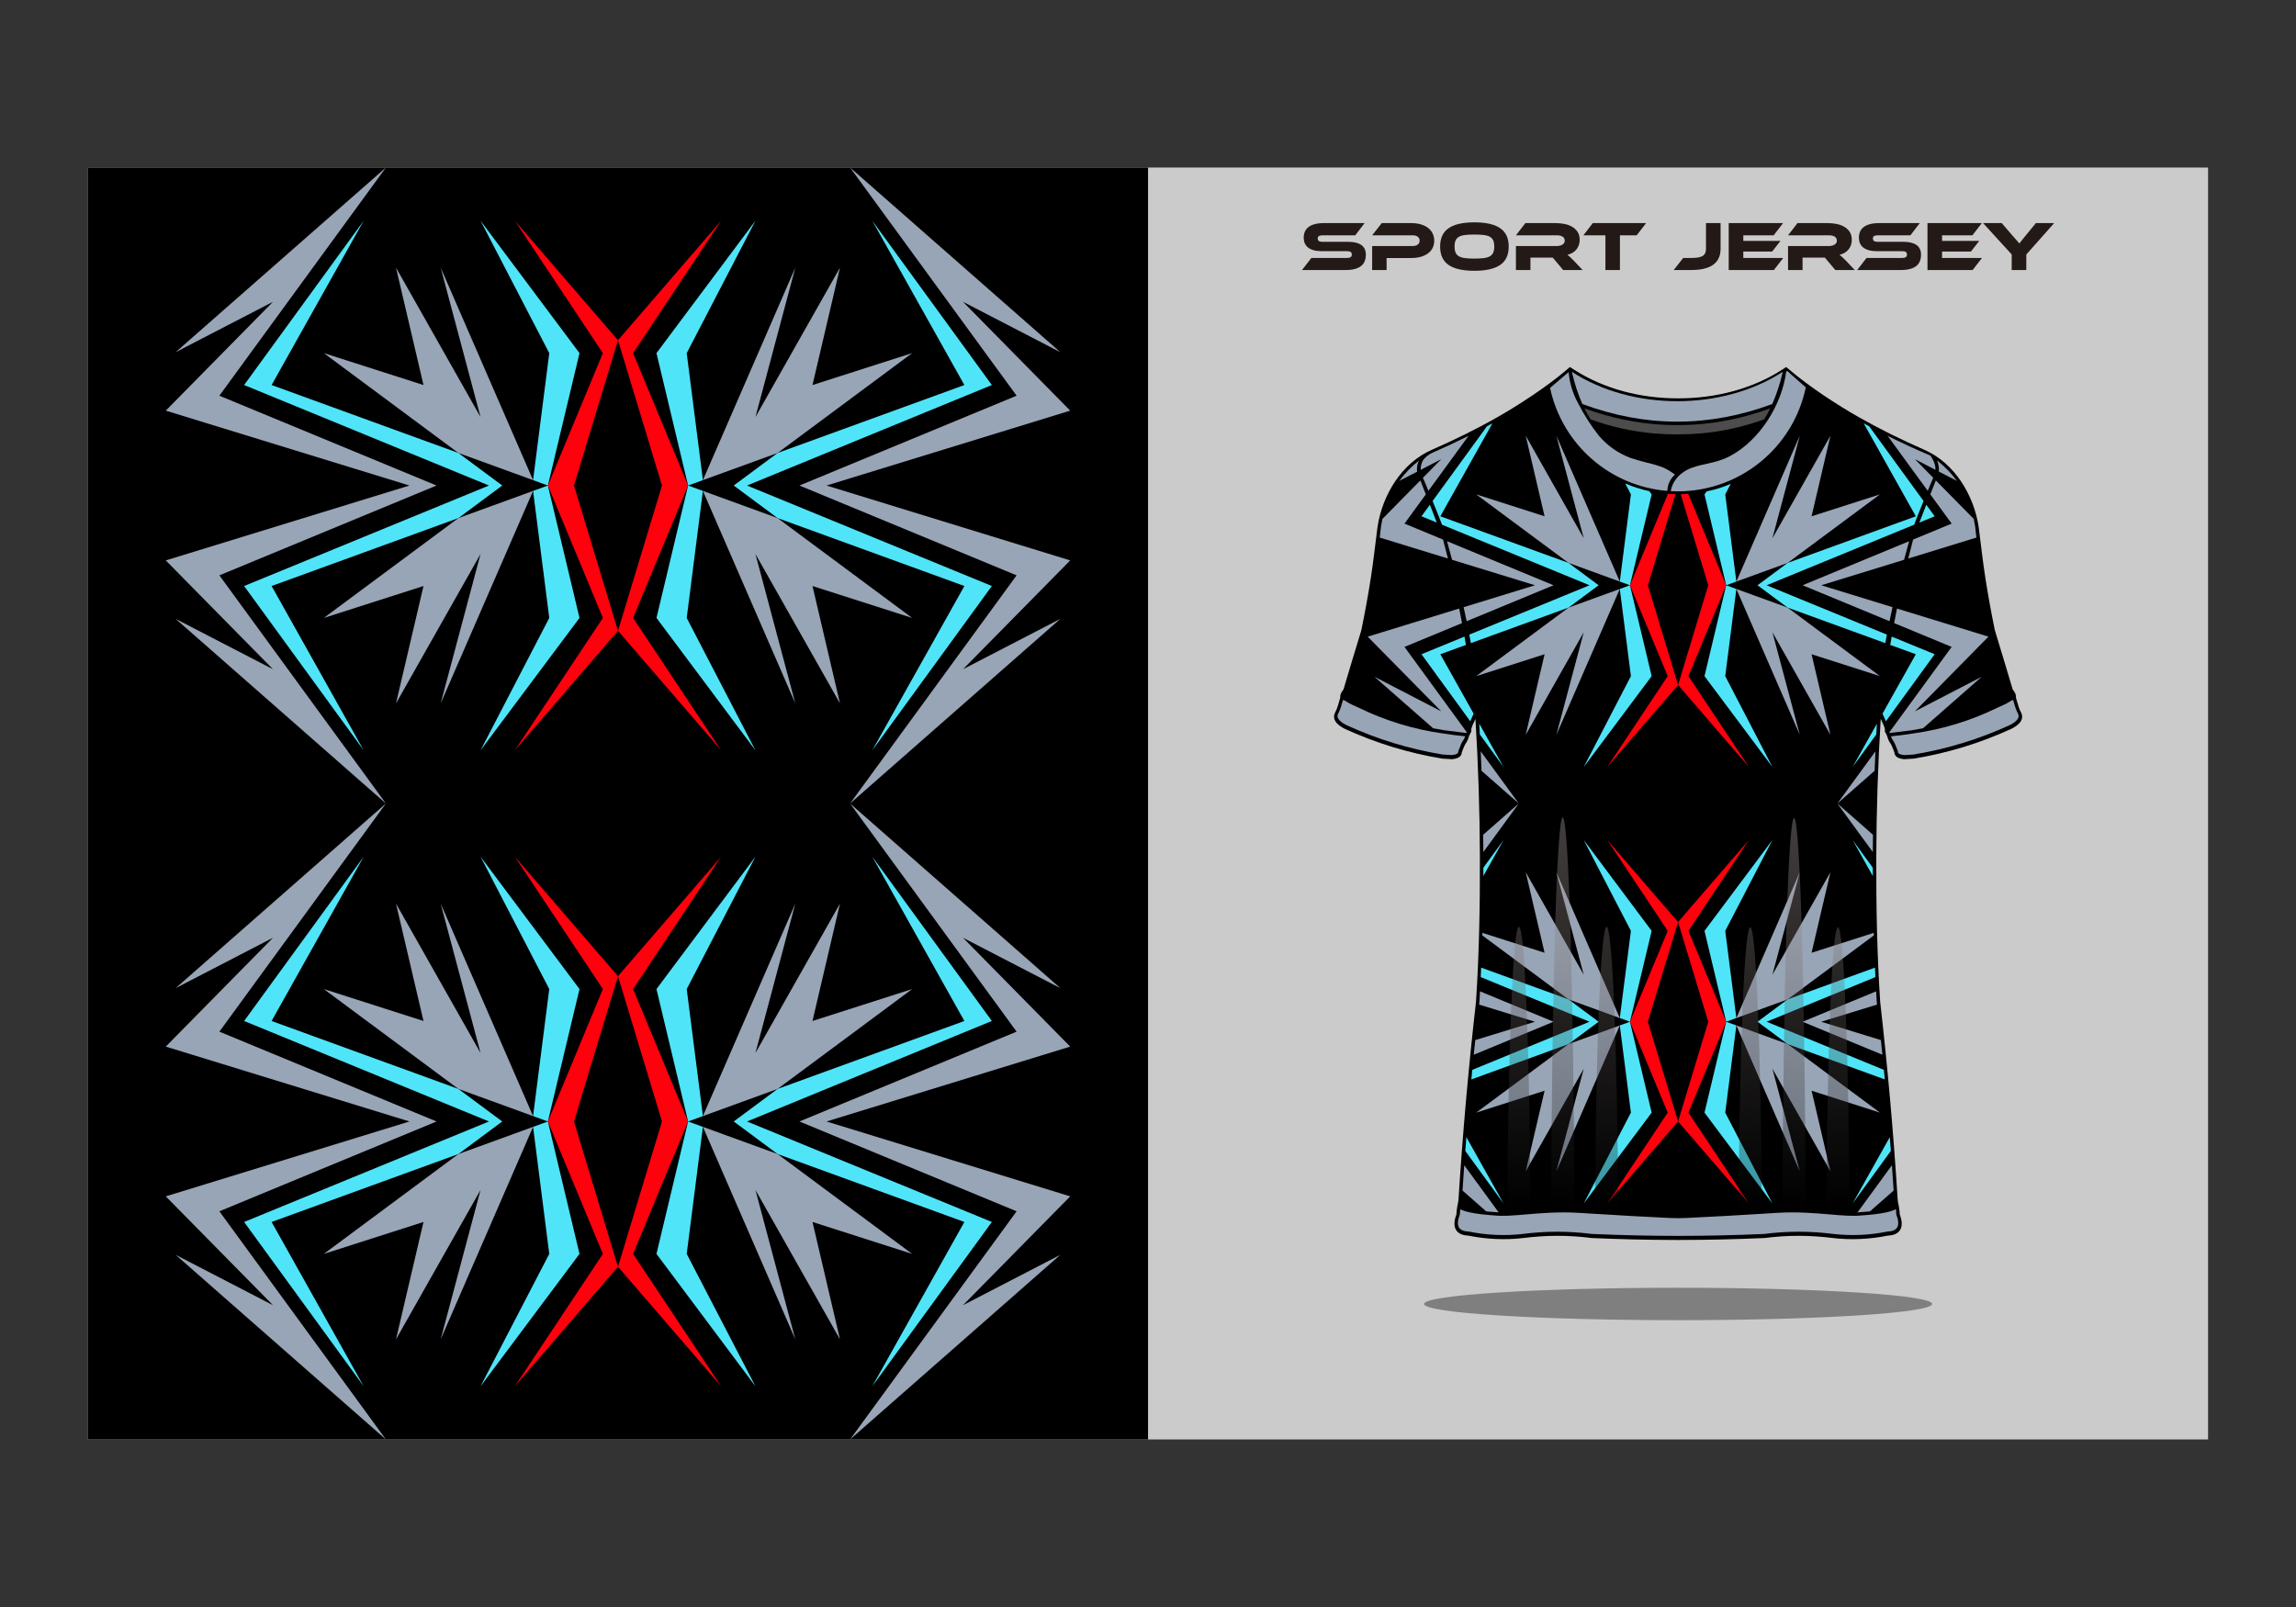 <?xml version="1.0" encoding="utf-8"?>
<!-- Generator: Adobe Illustrator 27.5.0, SVG Export Plug-In . SVG Version: 6.00 Build 0)  -->
<svg version="1.1" id="Layer_1" xmlns="http://www.w3.org/2000/svg" xmlns:xlink="http://www.w3.org/1999/xlink" x="0px" y="0px"
	 viewBox="0 0 5000 3500" style="enable-background:new 0 0 5000 3500;" xml:space="preserve">
<rect x="0" y="0" width="5000" height="3500" fill="#333333" stroke="none"/>
<g>
	<rect x="191.522" y="364.912" style="fill-rule:evenodd;clip-rule:evenodd;fill:#CBCBCB;" width="4616.957" height="2770.175"/>
	<rect x="191.522" y="364.915" style="fill-rule:evenodd;clip-rule:evenodd;" width="2308.551" height="2770.173"/>
	<path style="fill-rule:evenodd;clip-rule:evenodd;fill:#7F7F7F;" d="M3654.35,2875.31c305.52,0,553.223-15.809,553.223-35.3
		c0-19.503-247.703-35.313-553.223-35.313c-305.522,0-553.21,15.809-553.21,35.313
		C3101.14,2859.501,3348.828,2875.31,3654.35,2875.31"/>
	<path style="fill:#231916;" d="M4473.309,485.92l-60.649,68.422v33.752h-31.757v-33.905l-62.32-68.269h40.633l24.421,28.406
		c0.822,0.917,1.89,2.113,3.214,3.592c1.32,1.475,2.706,3.027,4.12,4.655c1.418,1.63,2.771,3.156,3.968,4.582
		c1.228,1.425,2.11,2.495,2.613,3.208c1.007-1.428,2.485-3.361,4.438-5.806c1.917-2.443,4.721-5.902,8.369-10.382l23.231-28.256
		H4473.309z M4316.127,561.824l-20.3,26.27h-98.357V485.92h118.375l-20.487,26.574h-66.131v12.219h80.951l-18.159,23.214h-62.792
		v13.898H4316.127z M4145.096,526.697c12.496,0,22.033,2.319,28.547,6.95c6.516,4.63,9.791,11.633,9.791,20.997
		c0,5.195-0.818,9.877-2.458,14.055c-1.635,4.172-4.216,7.686-7.804,10.538c-3.558,2.85-8.12,5.036-13.662,6.566
		c-5.538,1.526-12.179,2.29-19.92,2.29h-95.148l20.302-26.27h77.268c3.777,0,6.548-0.587,8.28-1.758
		c1.699-1.17,2.578-3.081,2.578-5.724c0-2.647-0.879-4.531-2.578-5.652c-1.732-1.119-4.503-1.678-8.28-1.678h-55.583
		c-6.61,0-12.305-0.715-17.089-2.142c-4.784-1.424-8.783-3.408-11.929-5.955c-3.149-2.547-5.509-5.629-7.019-9.24
		c-1.543-3.613-2.297-7.609-2.297-11.987c0-4.788,0.85-9.138,2.518-13.06c1.699-3.919,4.281-7.258,7.805-10.002
		c3.492-2.752,8.026-4.887,13.597-6.417c5.537-1.526,12.179-2.29,19.924-2.29h88.725l-20.303,26.574h-70.88
		c-3.649,0-6.387,0.511-8.183,1.527c-1.76,1.019-2.643,2.852-2.643,5.499c0,2.647,0.882,4.506,2.643,5.575
		c1.797,1.066,4.534,1.602,8.183,1.602H4145.096z M4039.09,588.094h-42.301l-22.756-27.032h-48.595v27.032h-31.6v-52.232h88.882
		c4.878,0,9.002-1.019,12.368-3.056c3.368-2.035,5.039-4.836,5.039-8.399c0-3.973-1.51-6.952-4.567-8.936
		c-3.052-1.986-7.331-2.977-12.84-2.977h-88.882l20.613-26.574h65.688c5.792,0,11.805,0.536,18.004,1.603
		c6.234,1.072,11.865,2.979,16.963,5.73c5.099,2.749,9.287,6.463,12.59,11.148c3.307,4.684,4.974,10.687,4.974,18.017
		c0,3.972-0.597,7.742-1.825,11.306c-1.228,3.561-2.988,6.769-5.288,9.62c-2.295,2.853-5.099,5.268-8.405,7.253
		c-3.303,1.989-7.049,3.388-11.204,4.205c1.73,1.322,3.651,3.001,5.791,5.038c2.141,2.033,5.005,4.836,8.561,8.399L4039.09,588.094z
		 M3883.295,561.824l-20.301,26.27h-98.359V485.92h118.342l-20.456,26.574h-66.126v12.219h80.952l-18.193,23.214h-62.76v13.898
		H3883.295z M3683.054,561.824c6.012,0,11.079-0.356,15.203-1.067c4.121-0.715,7.427-1.885,9.946-3.515
		c2.487-1.63,4.248-3.715,5.319-6.26c1.072-2.547,1.605-5.651,1.605-9.319V485.92h31.787v55.744
		c0,30.951-21.274,46.431-63.859,46.431h-38.179l20.616-26.27H3683.054z M3584.696,485.92l-20.456,26.574h-36.512v75.6h-31.6v-75.6
		h-47.968l20.459-26.574H3584.696z M3446.494,588.094h-42.301l-22.788-27.032h-48.553v27.032h-31.613v-52.232h88.882
		c4.88,0,9.005-1.019,12.372-3.056c3.367-2.035,5.035-4.836,5.035-8.399c0-3.973-1.511-6.952-4.563-8.936
		c-3.053-1.986-7.334-2.977-12.844-2.977h-88.882l20.61-26.574h65.662c5.823,0,11.832,0.536,18.035,1.603
		c6.198,1.072,11.865,2.979,16.964,5.73c5.099,2.749,9.283,6.463,12.59,11.148c3.306,4.684,4.973,10.687,4.973,18.017
		c0,3.972-0.6,7.742-1.825,11.306c-1.228,3.561-2.991,6.769-5.288,9.62c-2.299,2.853-5.098,5.268-8.405,7.253
		c-3.306,1.989-7.051,3.388-11.236,4.205c1.764,1.322,3.682,3.001,5.824,5.038c2.138,2.033,5.002,4.836,8.561,8.399
		L3446.494,588.094z M3210.815,563.201c7.943,0,14.668-0.334,20.161-0.992c5.5-0.664,9.955-1.962,13.366-3.896
		c3.415-1.935,5.878-4.61,7.407-8.021c1.529-3.412,2.296-7.866,2.296-13.359c0-5.503-0.767-9.955-2.296-13.37
		c-1.53-3.404-3.992-6.057-7.407-7.939c-3.412-1.885-7.866-3.156-13.366-3.818c-5.492-0.661-12.217-0.992-20.161-0.992
		s-14.664,0.33-20.161,0.992c-5.496,0.663-9.95,1.933-13.363,3.818c-3.405,1.882-5.876,4.535-7.409,7.939
		c-1.521,3.415-2.284,7.867-2.284,13.37c0,5.493,0.764,9.947,2.284,13.359c1.533,3.411,4.005,6.086,7.409,8.021
		c3.413,1.933,7.867,3.231,13.363,3.896C3196.151,562.867,3202.872,563.201,3210.815,563.201z M3210.815,484.239
		c24.847,0,43.506,4.227,55.984,12.677c12.462,8.453,18.708,21.79,18.708,40.017c0,18.323-6.217,31.711-18.635,40.164
		c-12.426,8.45-31.105,12.677-56.057,12.677c-25.045,0-43.753-4.227-56.121-12.677c-12.369-8.453-18.557-21.841-18.557-40.164
		c0-18.227,6.202-31.564,18.631-40.017C3167.186,488.466,3185.873,484.239,3210.815,484.239z M3123.309,524.251
		c0,5.705-1.129,10.874-3.367,15.505c-2.239,4.633-5.523,8.577-9.854,11.835c-4.319,3.258-9.592,5.801-15.803,7.638
		c-6.212,1.833-13.286,2.745-21.233,2.745h-53.456v26.119h-31.462v-52.232h87.979c4.887,0,8.68-1.069,11.377-3.209
		c2.693-2.139,4.041-4.991,4.041-8.552c0-3.567-1.348-6.388-4.041-8.476c-2.697-2.085-6.49-3.131-11.377-3.131h-87.979
		l20.928-26.574h64.146c7.943,0,15.02,0.943,21.231,2.826c6.214,1.882,11.454,4.507,15.735,7.862
		c4.271,3.365,7.53,7.387,9.768,12.071C3122.18,513.361,3123.309,518.552,3123.309,524.251z M2936.052,526.697
		c12.526,0,22.046,2.319,28.566,6.95c6.51,4.63,9.771,11.633,9.771,20.997c0,5.195-0.814,9.877-2.45,14.055
		c-1.623,4.172-4.223,7.686-7.78,10.538c-3.565,2.85-8.125,5.036-13.667,6.566c-5.557,1.526-12.202,2.29-19.933,2.29h-95.157
		l20.314-26.27h77.276c3.769,0,6.523-0.587,8.255-1.758c1.728-1.17,2.6-3.081,2.6-5.724c0-2.647-0.872-4.531-2.6-5.652
		c-1.732-1.119-4.487-1.678-8.255-1.678h-55.585c-6.626,0-12.321-0.715-17.112-2.142c-4.781-1.424-8.758-3.408-11.91-5.955
		c-3.155-2.547-5.499-5.629-7.029-9.24c-1.529-3.613-2.284-7.609-2.284-11.987c0-4.788,0.844-9.138,2.515-13.06
		c1.683-3.919,4.284-7.258,7.789-10.002c3.519-2.752,8.043-4.887,13.594-6.417c5.548-1.526,12.192-2.29,19.933-2.29h88.741
		l-20.311,26.574h-70.877c-3.662,0-6.383,0.511-8.173,1.527c-1.777,1.019-2.668,2.852-2.668,5.499c0,2.647,0.892,4.506,2.668,5.575
		c1.79,1.066,4.511,1.602,8.173,1.602H2936.052z"/>
	<polygon style="fill-rule:evenodd;clip-rule:evenodd;fill:#98A5B6;" points="1693.349,2513.442 1986.365,2730.926 
		1769.351,2661.415 1829.218,2917.05 1645.13,2591.693 1731.934,2917.05 1530.725,2454.283 	"/>
	<polygon style="fill-rule:evenodd;clip-rule:evenodd;fill:#50E4F8;" points="1495.463,2730.926 1645.13,3019.304 
		1429.609,2730.926 1498.455,2442.546 1530.725,2454.283 	"/>
	<polygon style="fill-rule:evenodd;clip-rule:evenodd;fill:#98A5B6;" points="2213.861,2246.917 1740.922,2442.546 
		2213.861,2638.175 1851.22,3135.088 2309.048,2732.993 2097.121,2842.684 2330.6,2605.64 1799.905,2442.546 2330.6,2279.454 
		2097.121,2042.409 2309.048,2152.099 1851.22,1750.001 	"/>
	<polygon style="fill-rule:evenodd;clip-rule:evenodd;fill:#50E4F8;" points="1626.81,2442.546 2159.981,2223.678 
		1899.561,1865.786 2100.113,2223.678 1693.349,2371.648 1597.827,2442.546 1693.349,2513.442 2100.113,2661.415 1899.561,3019.304 
		2159.981,2661.415 	"/>
	<polygon style="fill-rule:evenodd;clip-rule:evenodd;fill:#98A5B6;" points="1693.349,2371.648 1986.365,2154.164 
		1769.351,2223.678 1829.218,1968.039 1645.13,2293.396 1731.934,1968.039 1530.725,2430.807 	"/>
	<polygon style="fill-rule:evenodd;clip-rule:evenodd;fill:#50E4F8;" points="1495.463,2154.164 1645.13,1865.786 
		1429.609,2154.164 1498.455,2442.546 1530.725,2430.807 	"/>
	<polygon style="fill-rule:evenodd;clip-rule:evenodd;fill:#FF000D;" points="1378.724,2154.164 1570.451,1865.786 
		1345.797,2126.07 1441.583,2442.546 1345.797,2759.02 1570.451,3019.304 1378.724,2730.926 1498.458,2442.546 	"/>
	<polygon style="fill-rule:evenodd;clip-rule:evenodd;fill:#98A5B6;" points="998.243,2513.442 705.224,2730.926 922.24,2661.415 
		862.375,2917.05 1046.464,2591.693 959.656,2917.05 1160.868,2454.283 	"/>
	<polygon style="fill-rule:evenodd;clip-rule:evenodd;fill:#50E4F8;" points="1196.13,2730.926 1046.464,3019.304 
		1261.982,2730.926 1193.135,2442.546 1160.868,2454.283 	"/>
	<polygon style="fill-rule:evenodd;clip-rule:evenodd;fill:#98A5B6;" points="477.733,2246.917 950.671,2442.546 477.733,2638.175 
		840.371,3135.088 382.546,2732.993 594.472,2842.684 360.993,2605.64 891.688,2442.546 360.993,2279.454 594.472,2042.409 
		382.546,2152.099 840.371,1750.001 	"/>
	<polygon style="fill-rule:evenodd;clip-rule:evenodd;fill:#50E4F8;" points="1064.784,2442.546 531.612,2223.678 792.032,1865.786 
		591.48,2223.678 998.243,2371.648 1093.764,2442.546 998.243,2513.442 591.48,2661.415 792.032,3019.304 531.612,2661.415 	"/>
	<polygon style="fill-rule:evenodd;clip-rule:evenodd;fill:#98A5B6;" points="998.243,2371.648 705.224,2154.164 922.24,2223.678 
		862.375,1968.039 1046.464,2293.396 959.656,1968.039 1160.868,2430.807 	"/>
	<polygon style="fill-rule:evenodd;clip-rule:evenodd;fill:#50E4F8;" points="1196.13,2154.164 1046.464,1865.786 
		1261.982,2154.164 1193.135,2442.546 1160.868,2430.807 	"/>
	<polygon style="fill-rule:evenodd;clip-rule:evenodd;fill:#FF000D;" points="1312.87,2154.164 1121.14,1865.786 1345.797,2126.07 
		1250.011,2442.546 1345.797,2759.02 1121.14,3019.304 1312.87,2730.926 1193.135,2442.546 	"/>
	<polygon style="fill-rule:evenodd;clip-rule:evenodd;fill:#98A5B6;" points="1693.349,986.56 1986.365,769.078 1769.351,838.591 
		1829.218,582.954 1645.13,908.31 1731.934,582.954 1530.725,1045.721 	"/>
	<polygon style="fill-rule:evenodd;clip-rule:evenodd;fill:#50E4F8;" points="1495.463,769.078 1645.13,480.7 1429.609,769.078 
		1498.455,1057.46 1530.725,1045.721 	"/>
	<polygon style="fill-rule:evenodd;clip-rule:evenodd;fill:#98A5B6;" points="2213.861,1253.089 1740.922,1057.46 2213.861,861.831 
		1851.22,364.915 2309.048,767.012 2097.121,657.321 2330.6,894.367 1799.905,1057.46 2330.6,1220.551 2097.121,1457.595 
		2309.048,1347.907 1851.22,1750.001 	"/>
	<polygon style="fill-rule:evenodd;clip-rule:evenodd;fill:#50E4F8;" points="1626.81,1057.46 2159.981,1276.329 1899.561,1634.218 
		2100.113,1276.329 1693.349,1128.356 1597.827,1057.46 1693.349,986.56 2100.113,838.591 1899.561,480.7 2159.981,838.591 	"/>
	<polygon style="fill-rule:evenodd;clip-rule:evenodd;fill:#98A5B6;" points="1693.349,1128.356 1986.365,1345.839 
		1769.351,1276.326 1829.218,1531.963 1645.13,1206.608 1731.934,1531.963 1530.725,1069.197 	"/>
	<polygon style="fill-rule:evenodd;clip-rule:evenodd;fill:#50E4F8;" points="1495.463,1345.839 1645.13,1634.218 
		1429.609,1345.839 1498.455,1057.46 1530.725,1069.197 	"/>
	<polygon style="fill-rule:evenodd;clip-rule:evenodd;fill:#FF000D;" points="1378.724,1345.839 1570.451,1634.218 
		1345.797,1373.934 1441.583,1057.46 1345.797,740.984 1570.451,480.7 1378.724,769.078 1498.458,1057.46 	"/>
	<polygon style="fill-rule:evenodd;clip-rule:evenodd;fill:#98A5B6;" points="998.243,986.56 705.224,769.078 922.24,838.591 
		862.375,582.954 1046.464,908.31 959.656,582.954 1160.868,1045.721 	"/>
	<polygon style="fill-rule:evenodd;clip-rule:evenodd;fill:#50E4F8;" points="1196.13,769.078 1046.464,480.7 1261.982,769.078 
		1193.135,1057.46 1160.868,1045.721 	"/>
	<polygon style="fill-rule:evenodd;clip-rule:evenodd;fill:#98A5B6;" points="477.733,1253.089 950.671,1057.46 477.733,861.831 
		840.371,364.915 382.546,767.012 594.472,657.321 360.993,894.367 891.688,1057.46 360.993,1220.551 594.472,1457.595 
		382.546,1347.907 840.371,1750.001 	"/>
	<polygon style="fill-rule:evenodd;clip-rule:evenodd;fill:#50E4F8;" points="1064.784,1057.46 531.612,1276.329 792.032,1634.218 
		591.48,1276.329 998.243,1128.356 1093.764,1057.46 998.243,986.56 591.48,838.591 792.032,480.7 531.612,838.591 	"/>
	<polygon style="fill-rule:evenodd;clip-rule:evenodd;fill:#98A5B6;" points="998.243,1128.356 705.224,1345.839 922.24,1276.326 
		862.375,1531.963 1046.464,1206.608 959.656,1531.963 1160.868,1069.197 	"/>
	<polygon style="fill-rule:evenodd;clip-rule:evenodd;fill:#50E4F8;" points="1196.13,1345.839 1046.464,1634.218 
		1261.982,1345.839 1193.135,1057.46 1160.868,1069.197 	"/>
	<polygon style="fill-rule:evenodd;clip-rule:evenodd;fill:#FF000D;" points="1312.87,1345.839 1121.14,1634.218 1345.797,1373.934 
		1250.011,1057.46 1345.797,740.984 1121.14,480.7 1312.87,769.078 1193.135,1057.46 	"/>
	<path style="fill-rule:evenodd;clip-rule:evenodd;" d="M3654.348,867.568c-0.556,0.003-1.11,0.003-1.666,0.003
		c-78.353,0-159.431-19.933-225.551-62.849l-4.298-2.789l-3.973-2.578l-5.284,4.505l-2.424,2.066
		c-42.234,35.999-102.974,75.798-150.651,102.892c-46.151,26.229-93.988,49.615-142.593,70.927
		c-65.584,28.746-107.288,98.197-117.983,167.108c-5.006,38.045-8.969,75.45-14.927,113.513
		c-5.879,37.554-12.763,74.953-20.389,112.189c-13.308,42.93-25.955,86.058-38.898,129.096c-2.848,3.505-5.789,7.796-6.716,12.201
		c-0.176,0.831-0.278,1.682-0.291,2.531l-0.039,2.875l-1.237,4.586c-1.392,5.163-2.896,10.317-4.624,15.377
		c-1.524,4.46-3.323,9.283-5.641,13.398l-0.177,0.313l-0.144,0.327c-2.793,6.282-2.072,12.741,1.726,18.437
		c4.467,6.695,12.445,11.74,19.461,15.392l0.167,0.083l0.17,0.08c33.761,15.501,68.516,28.765,104.044,39.629
		c35.524,10.865,71.749,19.307,108.402,25.339l0.391,0.065l20.728,1.222l0.606-0.061c4.929-0.504,10.538-1.558,14.754-4.293
		c3.615-2.345,5.866-5.988,5.975-10.254c1.636-4.512,3.354-9.062,5.317-13.435c0.863-1.928,2.22-4.949,3.557-6.594l0.257-0.313
		l0.218-0.344c1.558-2.401,2.908-4.935,4.005-7.58c0.458-1.103,0.869-2.223,1.231-3.357l1.662-5.199l0.404-0.753
		c0.842-1.578,1.677-3.204,2.392-4.862c1.664-1.958,2.286-4.65,1.512-7.195c0.222-1.979,0.937-4.234,1.556-6.013
		c1.322-3.776,3.005-7.496,4.756-11.086l0.064-0.128l2.876-6.52c6.094,99.972,9.313,200.112,9.659,300.269
		c0.363,105.451-1.577,210.965-8.472,316.214v0.032c-8.146,71.34-15.385,142.788-21.723,214.312
		c-6.345,71.589-11.788,143.259-16.315,214.986c-0.264,4.172-0.975,8.212-1.755,12.295l-0.32-0.167l-1.078,7.423l-0.042,0.206
		l0.01,0.007l-0.423,2.918c-0.51,3.512-0.84,7.024-0.943,10.566c-3.742,10.182-6.836,23.288-1.346,33.335
		c5.454,9.983,17.172,12.831,27.706,13.337c19.53,3.917,39.332,6.35,59.233,7.213c20.021,0.869,40.082,0.32,59.983-2.101
		c24.621-2.995,49.4-4.8,74.214-4.8c24.757,0,49.487,1.618,74.041,4.777l0.322,0.041l0.32,0.012
		c60.198,2.589,120.399,4.111,180.648,4.23v0.023h7.559h7.562v-0.023c60.248-0.119,120.449-1.641,180.643-4.23l0.324-0.012
		l0.321-0.041c24.551-3.158,49.284-4.777,74.041-4.777c24.81,0,49.594,1.805,74.215,4.8c19.902,2.421,39.962,2.969,59.983,2.101
		c19.902-0.863,39.7-3.296,59.233-7.213c10.535-0.507,22.249-3.354,27.703-13.337c5.49-10.046,2.396-23.153-1.347-33.335
		c-0.103-3.542-0.429-7.054-0.939-10.566l-0.427-2.918l0.01-0.007l-0.039-0.206l-1.078-7.423l-0.32,0.167
		c-0.783-4.082-1.491-8.123-1.758-12.295c-4.527-71.727-9.97-143.397-16.312-214.986c-6.337-71.524-13.578-142.972-21.722-214.312
		l-0.003-0.032c-6.892-105.25-8.832-210.763-8.47-316.214c0.344-100.158,3.567-200.298,9.656-300.269l2.879,6.52l0.061,0.128
		c1.752,3.59,3.439,7.311,4.756,11.086c0.622,1.779,1.334,4.034,1.556,6.013c-0.771,2.545-0.151,5.237,1.513,7.195
		c0.715,1.658,1.549,3.284,2.396,4.862l0.4,0.753l1.662,5.199c0.362,1.134,0.776,2.254,1.23,3.357c1.1,2.645,2.45,5.179,4.006,7.58
		l0.22,0.344l0.257,0.313c1.334,1.645,2.69,4.666,3.557,6.594c1.96,4.373,3.682,8.924,5.314,13.435
		c0.108,4.266,2.36,7.909,5.974,10.254c4.217,2.736,9.829,3.789,14.754,4.293l0.606,0.061l20.732-1.222l0.388-0.065
		c36.653-6.032,72.879-14.474,108.404-25.339c35.524-10.864,70.279-24.128,104.044-39.629l0.17-0.08l0.164-0.083
		c7.017-3.653,14.998-8.697,19.465-15.392c3.796-5.696,4.515-12.155,1.725-18.437l-0.147-0.327l-0.174-0.313
		c-2.318-4.115-4.12-8.938-5.644-13.398c-1.728-5.06-3.229-10.214-4.624-15.377l-1.238-4.586l-0.034-2.875
		c-0.014-0.849-0.116-1.7-0.292-2.531c-0.928-4.405-3.868-8.696-6.715-12.201c-12.943-43.037-25.593-86.166-38.897-129.096
		c-7.63-37.236-14.511-74.635-20.393-112.189c-5.956-38.063-9.918-75.468-14.927-113.513
		c-10.691-68.911-52.395-138.362-117.983-167.108c-48.605-21.312-96.441-44.699-142.594-70.927
		c-47.677-27.094-108.415-66.893-150.651-102.892l-2.424-2.066l-5.284-4.505l-3.969,2.578l-4.301,2.789
		c-66.117,42.916-147.198,62.849-225.551,62.849C3655.456,867.57,3654.902,867.57,3654.348,867.568"/>
	<path style="fill-rule:evenodd;clip-rule:evenodd;fill:#98A5B6;" d="M2952.002,1538.182c2.44,1.15,4.882,2.287,7.327,3.408
		c58.133,28.361,119.453,47.031,183.96,56.003c15.646,2.52,31.426,4.531,47.344,6.035c-0.294,0.924-0.631,1.845-1.01,2.759
		c-0.904,2.174-2.026,4.296-3.367,6.368c-1.311,1.613-2.841,4.371-4.588,8.266c-1.655,3.698-3.58,8.569-5.759,14.615l-0.248,0.677
		l0.029,0.704c0.074,1.819-0.766,3.3-2.52,4.438c-2.377,1.542-6.179,2.578-11.4,3.114l-19.729-1.164
		c-36.547-6.016-72.354-14.385-107.417-25.109c-35.076-10.727-69.443-23.817-103.098-39.27c-8.238-4.288-13.793-8.578-16.66-12.879
		c-2.424-3.633-2.793-7.352-1.106-11.153c2.033-3.604,4.102-8.494,6.212-14.668c1.555-4.56,3.146-9.845,4.768-15.848
		c1.27,0.699,2.755,1.283,4.449,1.748C2936.354,1530.972,2943.96,1534.959,2952.002,1538.182"/>
	<path style="fill-rule:evenodd;clip-rule:evenodd;fill:#98A5B6;" d="M4118.06,1603.628c15.918-1.504,31.702-3.515,47.347-6.035
		c64.508-8.972,125.828-27.643,183.96-56.003c2.444-1.121,4.887-2.258,7.325-3.408c8.046-3.223,15.649-7.21,22.816-11.955
		c1.693-0.465,3.176-1.05,4.448-1.748c1.618,6.003,3.209,11.288,4.769,15.848c2.106,6.174,4.179,11.064,6.208,14.668
		c1.69,3.8,1.321,7.519-1.106,11.153c-2.867,4.3-8.421,8.591-16.659,12.872c-33.652,15.46-68.02,28.55-103.094,39.277
		c-35.063,10.723-70.87,19.093-107.418,25.109l-19.728,1.164c-5.224-0.536-9.024-1.572-11.4-3.114
		c-1.756-1.138-2.598-2.62-2.523-4.438l0.029-0.704l-0.244-0.677c-2.184-6.046-4.104-10.916-5.763-14.615
		c-1.749-3.896-3.278-6.654-4.585-8.266c-1.344-2.071-2.466-4.194-3.368-6.368
		C4118.694,1605.473,4118.354,1604.552,4118.06,1603.628"/>
	<path style="fill-rule:evenodd;clip-rule:evenodd;" d="M3087.983,1008.005c-3.486,9.813-3.149,20.859,1.899,32.37
		c1.007,2.292,2.196,4.601,3.585,6.92c8.289,20.985,16.165,41.094,23.621,60.316c8.046,20.752,16.146,41.846,24.298,63.28
		c16.621,62.023,30.843,124.457,42.654,187.303c11.762,62.588,21.155,125.649,28.175,189.178l-8.89,20.134
		c-2.206,4.526-3.905,8.496-5.095,11.908c-1.249,3.563-1.925,6.532-2.034,8.908l-0.041,0.92l0.4,0.834
		c0.142,0.296-0.407,0.054-0.792,1.043c-0.539,1.391-1.382,3.154-2.524,5.284l-42.589-5.234v0.011
		c-1.738-0.222-3.473-0.453-5.208-0.69c-24.685-3.944-49.022-9.164-73.006-15.661c-37.631-10.201-74.406-23.548-110.326-40.039
		c-9.633-4.712-19.179-9.692-28.636-14.938l-0.494-0.275l-0.542-0.116c-0.089-0.019-0.179-0.035-0.266-0.058
		c-2.001-1.356-3.967-2.777-5.894-4.262c0.003-0.326,0.048-0.683,0.128-1.07c0.516-2.451,2.398-5.636,5.647-9.551l0.472-0.568
		c13.112-43.576,25.954-87.401,39.429-130.852l0.049-0.246c7.744-37.376,14.572-74.928,20.478-112.658
		c5.913-37.779,10.889-75.618,14.927-113.526c5.07-32.665,15.675-61.83,31.815-87.495c13.228-21.039,30.195-39.747,50.897-56.121
		C3089.301,1004.661,3088.585,1006.315,3087.983,1008.005"/>
	<path style="fill-rule:evenodd;clip-rule:evenodd;" d="M4110.47,1579.414c-1.193-3.412-2.894-7.383-5.096-11.908l-8.893-20.134
		c7.02-63.529,16.413-126.591,28.174-189.178c11.814-62.846,26.033-125.28,42.657-187.303c8.149-21.434,16.249-42.528,24.298-63.28
		c7.458-19.231,15.334-39.341,23.628-60.33c5.471-9.232,7.78-18.785,6.92-28.659c-0.049-0.569-0.109-1.138-0.18-1.708
		c-0.035-0.333-0.073-0.667-0.112-1.001c-0.542-4.338-1.703-8.678-3.482-13.009c20.786,16.409,37.819,35.167,51.09,56.271
		c16.14,25.665,26.741,54.829,31.811,87.495c4.04,37.907,9.018,75.747,14.931,113.526c5.903,37.73,12.73,75.283,20.475,112.658
		c7.869,38.005,27.723,92.121,39.482,131.098l0.472,0.568c3.245,3.915,5.128,7.099,5.647,9.551c0.08,0.387,0.121,0.744,0.128,1.07
		c-1.93,1.485-3.893,2.906-5.897,4.262c-0.086,0.023-0.173,0.039-0.263,0.058l-0.542,0.116l-0.494,0.275
		c-9.456,5.246-19.003,10.226-28.636,14.938c-35.916,16.491-72.695,29.838-110.325,40.039c-23.987,6.497-48.324,11.717-73.01,15.661
		c-1.731,0.238-3.466,0.468-5.204,0.69l-0.003-0.011l-42.586,5.234c-1.142-2.13-1.986-3.893-2.528-5.284
		c-0.385-0.989-0.933-0.747-0.791-1.043l0.403-0.83l-0.044-0.924C4112.394,1585.946,4111.714,1582.977,4110.47,1579.414"/>
	<path style="fill-rule:evenodd;clip-rule:evenodd;fill:#98A5B6;" d="M3179.229,2644.059c0.077-3.738,0.417-7.122,0.878-10.299
		c1.844,0.963,3.9,1.851,6.135,2.674c3.781,1.392,8.146,2.631,12.92,3.73c3.825,0.875,7.931,1.668,12.222,2.379
		c4.616,0.766,9.334,1.428,14.052,1.994c4.361,0.536,9.126,1.025,14.106,1.473c4.878,0.439,9.495,0.795,13.825,1.084
		c19.164,2.171,42.694,0.173,70.308-2.169c32.231-2.736,70.078-5.948,112.499-3.494c15.865,0.916,32.79,1.953,50.347,3.028
		c42.542,2.609,88.844,5.447,138.526,7.675l3.204,0.163c5.824,0.308,16.005,0.844,26.267,0.817
		c11.566-0.032,22.983-0.634,30.181-1.014c1.864-0.099,3.452-0.182,4.432-0.228c47.522-2.189,91.855-4.905,132.712-7.41
		c17.589-1.077,34.544-2.117,50.429-3.032c42.413-2.454,80.26,0.758,112.495,3.494c27.616,2.342,51.154,4.34,70.321,2.169
		c4.316-0.289,8.931-0.645,13.811-1.084c4.978-0.449,9.739-0.938,14.091-1.473l0.103-0.012c4.691-0.565,9.383-1.222,13.978-1.986
		c4.293-0.711,8.399-1.5,12.218-2.375c4.819-1.106,9.255-2.374,13.128-3.813c2.396-0.891,4.577-1.857,6.506-2.899
		c0.283,3.223,0.463,6.757,0.545,10.607l0.013,0.63l0.215,0.58c4.646,12.419,5.322,21.646,2.026,27.672
		c-3.162,5.79-10.403,8.93-21.72,9.418l-0.26,0.01l-0.297,0.061c-19.37,3.903-38.816,6.279-58.341,7.125
		c-19.487,0.844-39.068,0.156-58.738-2.059c-25.113-3.233-50.158-4.849-75.129-4.849c-24.933,0-49.935,1.613-75.009,4.839
		c-65.852,2.828-126.883,4.247-187.866,4.247v-0.017c-61.218,0-122.252-1.411-187.898-4.23c-25.071-3.226-50.073-4.839-75.006-4.839
		c-24.971,0-50.016,1.616-75.132,4.855c-19.667,2.208-39.247,2.896-58.738,2.052c-19.526-0.846-38.971-3.223-58.338-7.125
		l-0.299-0.061l-0.262-0.01c-11.314-0.488-18.554-3.628-21.72-9.418c-3.293-6.025-2.616-15.253,2.027-27.672l0.218-0.58
		L3179.229,2644.059z"/>
	<path style="fill-rule:evenodd;clip-rule:evenodd;fill:#98A5B6;" d="M3375.598,844.857c26.979-23.005,40.466-34.507,40.466-34.507
		c2.059,24.048,8.896,46.646,20.517,67.802c12.897,25.374,28.178,49.22,45.844,71.542c18.417,21.225,40.713,36.945,66.894,47.16
		c11.487,3.886,23.118,7.289,34.89,10.209c12.792,2.877,25.337,6.593,37.632,11.147c9.161,4.095,17.694,9.241,25.593,15.438
		c-10.371,9.581-15.868,21.428-16.49,35.533C3506.586,1059.188,3401.987,968.679,3375.598,844.857"/>
	<path style="fill-rule:evenodd;clip-rule:evenodd;fill:#98A5B6;" d="M3654.514,1070.101c-5.429,0.01-10.826-0.131-16.19-0.423
		c3.29-20.216,17.082-36.343,34.793-45.874c26.965-14.507,60.783-12.452,94.7-30.694c65.327-35.14,112.348-111.873,121.873-182.867
		c0.568-1.417,1.16-2.072,1.78-1.958c1.873,0.342,4.57,2.484,8.088,6.423l0.159,0.18l25.414,22.331l6.317,5.552l1.017,0.892
		C3904.857,975.97,3788.413,1069.81,3654.514,1070.101"/>
	<path style="fill-rule:evenodd;clip-rule:evenodd;" d="M3264.243,914.063c38.134-21.671,72.903-44.041,104.304-67.105
		c29.46,134.103,148.336,229.595,285.637,229.454c15.043-0.017,29.861-1.181,44.36-3.417c16.284-1.99,32.083-5.469,47.401-10.44
		c22.726-7.376,44.383-18.026,64.966-31.95c63.896-40.76,111.404-105.951,128.432-184.242
		c33.565,24.715,70.972,48.618,112.221,71.713c45.96,25.735,96.73,50.482,152.303,74.243c0.222,0.296,0.437,0.594,0.65,0.889
		c5.78,8.468,9.166,16.653,10.154,24.551c0.779,7.84-0.865,15.672-4.938,23.489l-0.087,0.174l-0.07,0.174
		c-0.331,0.836-0.664,1.679-0.998,2.52c-0.123,0.202-0.244,0.401-0.373,0.599l-0.177,0.282l-0.108,0.266
		c-12.962,31.004-23.172,55.897-30.634,74.682c-7.407,18.641-11.929,30.849-13.569,36.621c-1.15,4.053-2.29,8.084-3.415,12.096
		l-0.012,0.036l-0.039,0.148c-0.016,0.048-0.028,0.099-0.042,0.146c-21.97,78.365-38.866,148.502-50.683,210.413
		c-12.439,65.142-19.26,121.229-20.469,168.256l-0.007,0.058l-0.09,0.815l0.039,0.08c-6.709,105.172-10.246,210.441-10.608,315.802
		c-0.365,105.625,2.467,211.209,8.485,316.736l0.016,0.215c8.235,72.115,15.553,144.415,21.95,216.893
		c6.41,72.573,11.875,145.033,16.399,217.378l0.038,0.652l0.264,0.599c0.958,2.203,1.748,5.074,2.366,8.598
		c-2.027,1.439-4.766,2.768-8.053,3.99c-3.507,1.305-7.638,2.475-12.208,3.527c-3.7,0.846-7.651,1.61-11.755,2.29
		c-4.31,0.715-8.916,1.356-13.684,1.928l-0.112,0.013c-4.849,0.596-9.47,1.08-13.831,1.472c-4.4,0.395-9.03,0.746-13.697,1.058
		l-0.228,0.017c-18.433,2.099-41.688,0.128-68.974-2.188c-32.421-2.752-70.489-5.981-113.498-3.495
		c-16.409,0.946-33.119,1.972-50.458,3.032c-41.028,2.516-85.541,5.244-132.601,7.412c-1.404,0.065-2.835,0.141-4.489,0.228
		c-7.207,0.383-18.635,0.982-29.807,1.014c-9.908,0.026-20.074-0.511-25.895-0.819c-1.221-0.062-2.251-0.119-3.258-0.163
		c-49.252-2.208-95.722-5.057-138.411-7.674c-17.31-1.061-33.992-2.084-50.375-3.03c-43.023-2.486-81.09,0.743-113.508,3.495
		c-27.283,2.316-50.529,4.287-68.961,2.19l-0.174-0.017c-4.697-0.311-9.344-0.663-13.762-1.061
		c-4.361-0.392-8.982-0.875-13.847-1.469l-0.012-0.003c-4.795-0.573-9.423-1.218-13.751-1.936
		c-4.106-0.684-8.056-1.444-11.763-2.294c-4.451-1.023-8.518-2.178-12.031-3.473c-2.906-1.072-5.385-2.216-7.321-3.437l0.188-0.985
		c0.918-4.746,1.809-9.354,2.146-14.642c4.512-71.509,9.948-143.11,16.299-214.797c6.344-71.616,13.588-143.051,21.723-214.302
		l0.014-0.215c6.022-105.527,8.85-211.111,8.487-316.736c-0.363-105.359-3.899-210.623-10.611-315.793l0.039-0.09l-0.099-0.917
		c0-0.023-0.004-0.045-0.004-0.07c-1.212-47.006-8.033-103.054-20.459-168.141c-11.82-61.911-28.713-132.046-50.682-210.406
		c-0.013-0.051-0.029-0.104-0.042-0.153l-0.039-0.148l-0.016-0.041c-1.125-4.009-2.261-8.04-3.412-12.09
		c-1.639-5.772-6.165-17.98-13.569-36.621c-7.466-18.785-17.676-43.678-30.634-74.682l-0.113-0.266l-0.176-0.282
		c-0.126-0.199-0.248-0.398-0.369-0.597c-0.334-0.844-0.668-1.683-1.001-2.523l-0.067-0.174l-0.09-0.174
		c-4.235-8.135-5.846-16.283-4.829-24.444c0.484-3.883,1.565-7.793,3.238-11.724c3.361-5.93,8.578-11.155,15.306-15.383
		c2.547-1.601,5.311-3.06,8.274-4.358C3173.078,962.485,3220.843,938.726,3264.243,914.063"/>
	<path style="fill-rule:evenodd;clip-rule:evenodd;fill:#98A5B6;" d="M3652.683,918.318c68.898,0,137.792-12.772,206.69-38.317
		c0.016-0.007,0.035-0.012,0.054-0.019c9.315-20.844,16.96-44.26,22.931-70.248c-65.803,42.714-147.74,64.072-229.676,64.072
		c-81.936,0-163.869-21.358-229.676-64.072c5.974,25.988,13.62,49.404,22.932,70.248c0.019,0.007,0.039,0.012,0.057,0.019
		C3514.89,905.545,3583.789,918.318,3652.683,918.318"/>
	<path style="fill-rule:evenodd;clip-rule:evenodd;fill:#4C4C4C;" d="M3808.836,904.289
		c-51.485,14.383-103.152,21.579-154.826,21.579c-0.42,0-0.84,0-1.264,0c-0.019,0-0.041,0-0.064,0c-0.023,0-0.042,0-0.063,0
		c-0.42,0-0.84,0-1.26,0c-51.675,0-103.343-7.196-154.83-21.579c-15.501-4.303-30.888-9.251-46.158-14.841
		c4.133,8.427,8.559,16.399,13.282,23.92c44.767,16.223,90.583,26.408,137.442,30.554c16.659,1.425,33.46,2.132,50.261,2.132
		c0.442,0,0.884,0,1.327,0c0.443,0,0.886,0,1.328,0c16.803,0,33.604-0.707,50.259-2.132c46.865-4.146,92.677-14.33,137.447-30.554
		c4.721-7.521,9.148-15.493,13.279-23.92C3839.725,895.038,3824.338,899.986,3808.836,904.289"/>
	<path style="fill-rule:evenodd;clip-rule:evenodd;" d="M3808.59,952.352c-17.47,15.313-36.307,27.729-56.51,37.25
		c-13.997,6.597-26.264,9.719-38.049,12.442c50.247-9.889,90.223-35.593,119.923-77.103c-0.493,0.157-0.991,0.313-1.484,0.468
		c-2.364,2.828-4.744,5.625-7.142,8.392C3819.894,940.071,3814.314,946.256,3808.59,952.352"/>
	<path style="fill-rule:evenodd;clip-rule:evenodd;" d="M3591.334,1002.044c-50.245-9.889-90.219-35.593-119.925-77.103
		c0.498,0.157,0.991,0.313,1.49,0.468c6.564,2.067,13.147,4.02,19.75,5.858c0.706,0.209,1.408,0.417,2.113,0.623
		c97.413,29.191,218.433,29.191,315.842,0c0.706-0.206,1.412-0.414,2.114-0.623c6.603-1.838,13.186-3.791,19.755-5.858
		c-2.364,2.828-4.744,5.625-7.142,8.392c-5.436,6.27-11.015,12.455-16.739,18.55c-17.47,15.313-36.307,27.729-56.51,37.25
		c-13.997,6.597-26.264,9.719-38.049,12.442c-11.384,2.629-22.323,4.887-33.94,9.537c-10.386,4.157-18.526,9.976-27.409,16.57
		c-8.879-6.594-17.022-12.413-27.405-16.57C3613.657,1006.931,3602.719,1004.673,3591.334,1002.044"/>
	<path style="fill-rule:evenodd;clip-rule:evenodd;fill:#98A5B6;" d="M3047.199,1047.394l38.888-20.129
		c-0.942-6.767-0.24-13.245,1.896-19.26c0.602-1.69,1.318-3.345,2.138-4.951C3073.366,1016.308,3059.058,1031.087,3047.199,1047.394
		 M3142.52,1175.14l-83.962-34.73l46.482-63.697c-3.761-9.604-7.622-19.413-11.573-29.418c-0.17-0.279-0.334-0.561-0.498-0.841
		l-82.462,83.723c-1.197,5.394-2.229,10.893-3.098,16.493c-0.856,8.051-1.757,16.1-2.7,24.143l148.429,45.616
		C3149.716,1202.647,3146.177,1188.883,3142.52,1175.14z M3058.558,1408.948l125.279-51.82c-1.995-10.592-4.057-21.169-6.189-31.734
		l-199.215,61.223l160.249,162.693l-145.455-75.285l127.63,112.092c8.155,1.599,16.351,3.059,24.586,4.374
		c1.734,0.238,3.47,0.468,5.208,0.69v-0.011l42.589,5.234c0.318-0.593,0.613-1.157,0.886-1.696L3058.558,1408.948z"/>
	<path style="fill-rule:evenodd;clip-rule:evenodd;fill:#50E4F8;" d="M3113.853,1099.289l-18.314,25.171l33.331,13.678
		c-3.94-10.255-7.869-20.433-11.781-30.527C3116.017,1104.857,3114.939,1102.079,3113.853,1099.289 M3189.185,1386.456
		l-93.647,38.443l106.202,145.949c0.497-1.077,1.023-2.193,1.584-3.342l5.823-13.191l-72.522-129.416l55.693-20.26
		C3191.295,1398.571,3190.25,1392.51,3189.185,1386.456z"/>
	<path style="fill-rule:evenodd;clip-rule:evenodd;fill:#98A5B6;" d="M4261.499,1047.394l-39.379-20.381
		c0.273-2.772,0.285-5.568,0.039-8.391c-0.049-0.569-0.109-1.138-0.18-1.708c-0.035-0.333-0.073-0.667-0.112-1.001
		c-0.542-4.338-1.703-8.678-3.482-13.009C4235.219,1016.194,4249.592,1031.027,4261.499,1047.394 M4166.176,1175.14l83.964-34.73
		l-46.485-63.697c3.768-9.611,7.626-19.423,11.583-29.432c0.163-0.278,0.323-0.554,0.484-0.834l82.465,83.726
		c1.196,5.398,2.229,10.897,3.098,16.497c0.857,8.051,1.757,16.1,2.7,24.143l-148.429,45.616
		C4158.979,1202.647,4162.519,1188.883,4166.176,1175.14z M4250.14,1408.948l-125.283-51.82c1.995-10.592,4.061-21.169,6.193-31.734
		l199.211,61.223l-160.246,162.693l145.456-75.285l-127.63,112.092c-8.158,1.599-16.354,3.059-24.589,4.374
		c-1.731,0.238-3.466,0.468-5.204,0.69l-0.003-0.011l-42.586,5.234c-0.318-0.593-0.613-1.157-0.886-1.692L4250.14,1408.948z"/>
	<path style="fill-rule:evenodd;clip-rule:evenodd;fill:#50E4F8;" d="M4194.842,1099.289l18.318,25.171l-33.331,13.682
		c3.938-10.259,7.866-20.434,11.781-30.532L4194.842,1099.289z M4119.513,1386.456l93.647,38.443l-106.203,145.953
		c-0.496-1.081-1.026-2.194-1.584-3.346l-5.823-13.191l72.521-129.416l-55.692-20.26
		C4117.402,1398.571,4118.444,1392.51,4119.513,1386.456z"/>
	<polygon style="fill-rule:evenodd;clip-rule:evenodd;fill:#98A5B6;" points="3892.89,2273.985 4093.999,2423.254 
		3945.054,2375.543 3986.143,2551 3859.796,2327.692 3919.372,2551 3781.275,2233.381 	"/>
	<polygon style="fill-rule:evenodd;clip-rule:evenodd;fill:#50E4F8;" points="3757.071,2423.254 3859.796,2621.18 
		3711.873,2423.254 3759.125,2225.326 3781.272,2233.381 	"/>
	<path style="fill-rule:evenodd;clip-rule:evenodd;fill:#98A5B6;" d="M4078.754,1818.078l-77.511-68.077l77.184,105.763
		C4078.491,1843.2,4078.6,1830.639,4078.754,1818.078 M4120.021,2537.89l-74.878,102.601c3.188-0.142,6.257-0.373,9.201-0.708
		l0.228-0.017c4.666-0.312,9.297-0.663,13.697-1.058c1.286-0.116,2.594-0.242,3.925-0.373l51.603-45.322
		C4122.6,2574.646,4121.34,2556.272,4120.021,2537.89z M4085.665,2159.09l-160.123,66.236l173.775,71.879
		c-1.068-10.643-2.155-21.282-3.266-31.919l-130.028-39.959l121.617-37.375l-0.747-6.58l-0.016-0.215
		C4086.457,2173.8,4086.056,2166.446,4085.665,2159.09z"/>
	<path style="fill-rule:evenodd;clip-rule:evenodd;fill:#50E4F8;" d="M4115.405,2476.667l-80.981,144.513l83.303-114.481
		C4116.97,2496.689,4116.197,2486.681,4115.405,2476.667 M4078.366,1889.859l-43.942-60.389l43.997,78.517
		C4078.392,1901.946,4078.373,1895.9,4078.366,1889.859z M3847.219,2225.326l236.901-97.25c-0.324-6.877-0.632-13.76-0.927-20.638
		l-190.303,69.229l-65.562,48.659l65.562,48.659l211.647,76.992c-0.652-6.946-1.315-13.893-1.982-20.836L3847.219,2225.326z"/>
	<polygon style="fill-rule:evenodd;clip-rule:evenodd;fill:#98A5B6;" points="3892.89,2176.667 4080.65,2037.306 4080.486,2031.726 
		3945.054,2075.104 3986.143,1899.65 3859.796,2122.958 3919.372,1899.65 3781.275,2217.267 	"/>
	<polygon style="fill-rule:evenodd;clip-rule:evenodd;fill:#50E4F8;" points="3757.071,2027.398 3859.796,1829.469 
		3711.873,2027.398 3759.125,2225.326 3781.272,2217.267 	"/>
	<polygon style="fill-rule:evenodd;clip-rule:evenodd;fill:#FF000D;" points="3676.948,2027.398 3808.539,1829.469 
		3654.35,2008.115 3720.092,2225.326 3654.35,2442.536 3808.539,2621.18 3676.948,2423.254 3759.125,2225.326 	"/>
	<polygon style="fill-rule:evenodd;clip-rule:evenodd;fill:#98A5B6;" points="3415.809,2273.985 3214.695,2423.254 
		3363.643,2375.543 3322.552,2551 3448.902,2327.692 3389.323,2551 3527.423,2233.381 	"/>
	<polygon style="fill-rule:evenodd;clip-rule:evenodd;fill:#50E4F8;" points="3551.625,2423.254 3448.902,2621.18 
		3596.824,2423.254 3549.572,2225.326 3527.423,2233.381 	"/>
	<path style="fill-rule:evenodd;clip-rule:evenodd;fill:#98A5B6;" d="M3229.94,1818.078l77.514-68.077l-77.187,105.763
		C3230.203,1843.203,3230.094,1830.639,3229.94,1818.078 M3188.675,2537.89l74.885,102.614c-3.277-0.141-6.429-0.374-9.45-0.718
		l-0.174-0.017c-4.697-0.311-9.344-0.663-13.762-1.061c-1.192-0.106-2.406-0.222-3.636-0.343l-51.636-45.352
		C3186.096,2574.646,3187.357,2556.272,3188.675,2537.89z M3223.03,2159.09l160.127,66.236l-173.775,71.879
		c1.068-10.643,2.155-21.282,3.261-31.919l130.031-39.959l-121.62-37.375l0.75-6.58l0.014-0.215
		C3222.238,2173.8,3222.641,2166.446,3223.03,2159.09z"/>
	<path style="fill-rule:evenodd;clip-rule:evenodd;fill:#50E4F8;" d="M3193.293,2476.667l80.982,144.513l-83.303-114.481
		C3191.728,2496.689,3192.501,2486.677,3193.293,2476.667 M3230.331,1889.859l43.943-60.389l-44.001,78.521
		C3230.303,1901.946,3230.322,1895.903,3230.331,1889.859z M3461.476,2225.326l-236.902-97.25c0.325-6.881,0.636-13.76,0.93-20.638
		l190.304,69.229l65.559,48.659l-65.559,48.659l-211.648,76.992c0.651-6.946,1.311-13.893,1.982-20.836L3461.476,2225.326z"/>
	<polygon style="fill-rule:evenodd;clip-rule:evenodd;fill:#98A5B6;" points="3415.809,2176.667 3228.048,2037.306 
		3228.209,2031.726 3363.643,2075.104 3322.552,1899.65 3448.902,2122.958 3389.323,1899.65 3527.423,2217.267 	"/>
	<polygon style="fill-rule:evenodd;clip-rule:evenodd;fill:#50E4F8;" points="3551.625,2027.398 3448.902,1829.469 
		3596.824,2027.398 3549.572,2225.326 3527.423,2217.267 	"/>
	<polygon style="fill-rule:evenodd;clip-rule:evenodd;fill:#FF000D;" points="3631.75,2027.398 3500.156,1829.469 
		3654.348,2008.115 3588.605,2225.326 3654.348,2442.536 3500.156,2621.18 3631.75,2423.254 3549.572,2225.326 	"/>
	<polygon style="fill-rule:evenodd;clip-rule:evenodd;fill:#98A5B6;" points="3892.89,1226.018 4094.002,1076.749 3945.054,1124.46 
		3986.143,949.004 3859.796,1172.31 3919.372,949.004 3781.272,1266.621 	"/>
	<path style="fill-rule:evenodd;clip-rule:evenodd;fill:#50E4F8;" d="M3757.071,1076.749l11.912-22.951
		c-7.551,3.303-15.232,6.224-23.038,8.758c-9.511,3.085-19.211,5.596-29.094,7.536l-4.978,6.658l47.252,197.928l22.146-8.057
		L3757.071,1076.749z"/>
	<path style="fill-rule:evenodd;clip-rule:evenodd;fill:#98A5B6;" d="M4082.317,1678.795l-81.074,71.206l82.896-113.586
		C4083.475,1650.541,4082.865,1664.666,4082.317,1678.795 M4198.037,1069.01l-87.356-119.698
		c29.396,14.68,60.458,29.015,93.186,43.008c0.222,0.296,0.437,0.594,0.65,0.889c5.78,8.468,9.166,16.653,10.154,24.551
		c0.183,1.826,0.23,3.653,0.15,5.477l-44.805-23.192l40.013,40.624c-0.096,0.196-0.195,0.388-0.297,0.58l-0.087,0.174l-0.07,0.174
		c-0.331,0.836-0.664,1.679-0.998,2.52c-0.123,0.202-0.244,0.401-0.373,0.599l-0.177,0.282l-0.108,0.266
		C4204.424,1053.624,4201.131,1061.54,4198.037,1069.01z M4114.779,1352.956l-189.238-78.278l231.955-95.947
		c-3.816,13.749-7.472,27.242-10.967,40.473l-180.507,55.474l155.301,47.726C4119.021,1332.788,4116.838,1342.971,4114.779,1352.956
		z"/>
	<path style="fill-rule:evenodd;clip-rule:evenodd;fill:#50E4F8;" d="M4085.995,1599.661l-51.571,70.873l52.893-94.391
		C4086.859,1583.98,4086.415,1591.821,4085.995,1599.661 M3847.219,1274.677l261.786,107.466
		c-1.187,6.275-2.323,12.467-3.403,18.572l-212.712-77.379l-65.562-48.659l65.562-48.659l279.182-101.558l-113.452-202.461
		c3.954,2.181,7.946,4.358,11.97,6.526l118.331,162.623c-4.426,10.816-8.306,20.416-11.635,28.798
		c-3.649,9.185-6.6,16.808-8.847,22.871L3847.219,1274.677z"/>
	<polygon style="fill-rule:evenodd;clip-rule:evenodd;fill:#98A5B6;" points="3892.89,1323.337 4094.002,1472.606 
		3945.054,1424.895 3986.143,1600.351 3859.796,1377.045 3919.372,1600.351 3781.272,1282.733 	"/>
	<polygon style="fill-rule:evenodd;clip-rule:evenodd;fill:#50E4F8;" points="3757.071,1472.606 3859.796,1670.534 
		3711.873,1472.606 3759.125,1274.677 3781.272,1282.733 	"/>
	<path style="fill-rule:evenodd;clip-rule:evenodd;fill:#FF000D;" d="M3676.948,1472.606l131.591,197.928l-154.189-178.646
		l65.742-217.21l-60.03-198.333c5.961-0.126,11.881-0.43,17.759-0.907l-0.873,1.312l82.177,197.928L3676.948,1472.606z"/>
	<polygon style="fill-rule:evenodd;clip-rule:evenodd;fill:#98A5B6;" points="3415.809,1226.018 3214.695,1076.749 
		3363.643,1124.46 3322.555,949.004 3448.902,1172.31 3389.323,949.004 3527.423,1266.621 	"/>
	<path style="fill-rule:evenodd;clip-rule:evenodd;fill:#50E4F8;" d="M3551.625,1076.749l-12.311-23.721
		c16.72,7.138,34.201,12.753,52.251,16.689l5.259,7.032l-47.252,197.928l-22.149-8.057L3551.625,1076.749z"/>
	<path style="fill-rule:evenodd;clip-rule:evenodd;fill:#98A5B6;" d="M3226.377,1678.795l81.078,71.206l-82.899-113.589
		C3225.22,1650.536,3225.829,1664.666,3226.377,1678.795 M3110.661,1069.015l87.359-119.71
		c-24.532,12.253-50.222,24.262-77.069,36.035c-2.963,1.298-5.727,2.758-8.274,4.358c-6.728,4.227-11.945,9.453-15.306,15.383
		c-1.673,3.932-2.754,7.841-3.238,11.724c-0.266,2.145-0.352,4.288-0.256,6.428l44.804-23.188l-40.017,40.624l0.298,0.58l0.09,0.174
		l0.067,0.174c0.333,0.84,0.667,1.679,1.001,2.523c0.121,0.199,0.243,0.398,0.369,0.597l0.176,0.282l0.113,0.266
		C3104.27,1053.624,3107.567,1061.54,3110.661,1069.015z M3193.915,1352.958l189.242-78.281l-231.956-95.947
		c3.813,13.749,7.469,27.239,10.963,40.473l180.51,55.474l-155.304,47.726C3189.676,1332.788,3191.856,1342.971,3193.915,1352.958z"
		/>
	<path style="fill-rule:evenodd;clip-rule:evenodd;fill:#50E4F8;" d="M3222.699,1599.655l51.575,70.879l-52.9-94.397
		C3221.834,1583.974,3222.276,1591.814,3222.699,1599.655 M3461.476,1274.677l-261.786,107.466
		c1.187,6.275,2.323,12.467,3.407,18.572l212.712-77.379l65.559-48.659l-65.559-48.659l-279.183-101.558l113.456-202.47
		c-3.954,2.183-7.943,4.358-11.968,6.525l-118.336,162.634c4.425,10.816,8.302,20.416,11.634,28.798
		c3.649,9.185,6.6,16.808,8.848,22.871L3461.476,1274.677z"/>
	<polygon style="fill-rule:evenodd;clip-rule:evenodd;fill:#98A5B6;" points="3415.809,1323.337 3214.695,1472.606 
		3363.643,1424.895 3322.555,1600.351 3448.902,1377.045 3389.323,1600.351 3527.423,1282.733 	"/>
	<polygon style="fill-rule:evenodd;clip-rule:evenodd;fill:#50E4F8;" points="3551.625,1472.606 3448.902,1670.534 
		3596.824,1472.606 3549.572,1274.677 3527.423,1282.733 	"/>
	<path style="fill-rule:evenodd;clip-rule:evenodd;fill:#FF000D;" d="M3631.75,1472.606l-131.594,197.928l154.193-178.646
		l-65.743-217.21l60.024-198.32c-5.941-0.105-11.845-0.401-17.71-0.859l0.831,1.251l-82.177,197.928L3631.75,1472.606z"/>
	<polygon style="fill-rule:evenodd;clip-rule:evenodd;fill:#CFFC46;" points="3859.139,880.087 3859.796,878.82 3858.74,880.234 	
		"/>
	<path style="fill-rule:evenodd;clip-rule:evenodd;fill:#CFFC46;" d="M3580.274,999.325l0.193,0.291
		c3.569,0.895,7.189,1.703,10.868,2.428C3587.704,1001.207,3584.029,1000.329,3580.274,999.325"/>
	<g>
		<defs>
			<path id="SVGID_19_" d="M3282.304,2644.044c1.737-353.525,12.433-625.642,25.367-625.642c12.886,0,23.548,269.981,25.35,621.477
				c-5.265,0.526-10.524,1.107-15.777,1.75C3305.635,2643.04,3293.977,2643.813,3282.304,2644.044"/>
		</defs>
		<clipPath id="SVGID_00000109744044248283311250000003349055125214050688_">
			<use xlink:href="#SVGID_19_"  style="overflow:visible;"/>
		</clipPath>
		<linearGradient id="SVGID_1_" gradientUnits="userSpaceOnUse" x1="3309.623" y1="2637.799" x2="3303.174" y2="1628.808">
			<stop  offset="0" style="stop-color:#000000"/>
			<stop  offset="1" style="stop-color:#E7D6D5"/>
		</linearGradient>
		
			<rect x="3282.304" y="2018.402" style="opacity:0.34;clip-path:url(#SVGID_00000109744044248283311250000003349055125214050688_);fill:url(#SVGID_1_);" width="50.718" height="625.642"/>
	</g>
	<g>
		<defs>
			<path id="SVGID_22_" d="M3377.795,2637.005c1.719-484.047,12.423-856.864,25.375-856.864c12.961,0,23.673,373.338,25.378,857.89
				c-12.343-0.798-24.715-1.203-37.09-1.203C3386.902,2636.829,3382.345,2636.889,3377.795,2637.005"/>
		</defs>
		<clipPath id="SVGID_00000164481738267278253690000001165569219393799848_">
			<use xlink:href="#SVGID_22_"  style="overflow:visible;"/>
		</clipPath>
		
			<linearGradient id="SVGID_00000132089566570381184710000010740982671233731978_" gradientUnits="userSpaceOnUse" x1="3405.908" y1="2637.183" x2="3399.459" y2="1628.196">
			<stop  offset="0" style="stop-color:#000000"/>
			<stop  offset="1" style="stop-color:#E7D6D5"/>
		</linearGradient>
		
			<rect x="3377.795" y="1780.142" style="opacity:0.34;clip-path:url(#SVGID_00000164481738267278253690000001165569219393799848_);fill:url(#SVGID_00000132089566570381184710000010740982671233731978_);" width="50.754" height="857.89"/>
	</g>
	<g>
		<defs>
			<path id="SVGID_25_" d="M3473.306,2641.963c1.773-352.511,12.448-623.561,25.363-623.561c12.933,0,23.624,271.994,25.369,625.407
				C3507.125,2643.283,3490.215,2642.665,3473.306,2641.963"/>
		</defs>
		<clipPath id="SVGID_00000033369209751180266660000014878135087565213075_">
			<use xlink:href="#SVGID_25_"  style="overflow:visible;"/>
		</clipPath>
		
			<linearGradient id="SVGID_00000060004281921060523330000015156323085647153087_" gradientUnits="userSpaceOnUse" x1="3500.624" y1="2636.578" x2="3494.175" y2="1627.59">
			<stop  offset="0" style="stop-color:#000000"/>
			<stop  offset="1" style="stop-color:#E7D6D5"/>
		</linearGradient>
		
			<rect x="3473.306" y="2018.402" style="opacity:0.34;clip-path:url(#SVGID_00000033369209751180266660000014878135087565213075_);fill:url(#SVGID_00000060004281921060523330000015156323085647153087_);" width="50.731" height="625.407"/>
	</g>
	<g>
		<defs>
			<path id="SVGID_28_" d="M3786.097,2645.189c1.741-353.525,12.436-625.642,25.372-625.642c12.884,0,23.547,269.981,25.35,621.478
				c-5.266,0.525-10.529,1.11-15.782,1.748C3809.434,2644.185,3797.773,2644.961,3786.097,2645.189"/>
		</defs>
		<clipPath id="SVGID_00000021811501215602758170000009719796592603615888_">
			<use xlink:href="#SVGID_28_"  style="overflow:visible;"/>
		</clipPath>
		
			<linearGradient id="SVGID_00000183941005698151509600000017040955608256852900_" gradientUnits="userSpaceOnUse" x1="3813.452" y1="2638.942" x2="3806.892" y2="1630.068">
			<stop  offset="0" style="stop-color:#000000"/>
			<stop  offset="1" style="stop-color:#E7D6D5"/>
		</linearGradient>
		
			<rect x="3786.097" y="2019.547" style="opacity:0.34;clip-path:url(#SVGID_00000021811501215602758170000009719796592603615888_);fill:url(#SVGID_00000183941005698151509600000017040955608256852900_);" width="50.722" height="625.642"/>
	</g>
	<g>
		<defs>
			<path id="SVGID_31_" d="M3881.589,2638.153c1.721-484.05,12.426-856.866,25.378-856.866c12.959,0,23.67,373.343,25.379,857.89
				c-12.347-0.798-24.715-1.203-37.09-1.203C3890.699,2637.973,3886.142,2638.034,3881.589,2638.153"/>
		</defs>
		<clipPath id="SVGID_00000150080139077952927870000002538422458802457521_">
			<use xlink:href="#SVGID_31_"  style="overflow:visible;"/>
		</clipPath>
		
			<linearGradient id="SVGID_00000156577878697670671530000008938244902812501909_" gradientUnits="userSpaceOnUse" x1="3909.752" y1="2638.315" x2="3903.191" y2="1629.443">
			<stop  offset="0" style="stop-color:#000000"/>
			<stop  offset="1" style="stop-color:#E7D6D5"/>
		</linearGradient>
		
			<rect x="3881.589" y="1781.287" style="opacity:0.34;clip-path:url(#SVGID_00000150080139077952927870000002538422458802457521_);fill:url(#SVGID_00000156577878697670671530000008938244902812501909_);" width="50.757" height="857.89"/>
	</g>
	<g>
		<defs>
			<path id="SVGID_34_" d="M3977.103,2643.108c1.77-352.511,12.448-623.561,25.358-623.561c12.936,0,23.628,271.996,25.372,625.407
				C4010.921,2644.428,3994.012,2643.809,3977.103,2643.108"/>
		</defs>
		<clipPath id="SVGID_00000120536859660886070440000002937290762421980035_">
			<use xlink:href="#SVGID_34_"  style="overflow:visible;"/>
		</clipPath>
		
			<linearGradient id="SVGID_00000128463664307284531580000001925205660355115708_" gradientUnits="userSpaceOnUse" x1="4004.455" y1="2637.699" x2="3997.894" y2="1628.822">
			<stop  offset="0" style="stop-color:#000000"/>
			<stop  offset="1" style="stop-color:#E7D6D5"/>
		</linearGradient>
		
			<rect x="3977.103" y="2019.547" style="opacity:0.34;clip-path:url(#SVGID_00000120536859660886070440000002937290762421980035_);fill:url(#SVGID_00000128463664307284531580000001925205660355115708_);" width="50.731" height="625.407"/>
	</g>
</g>
</svg>
